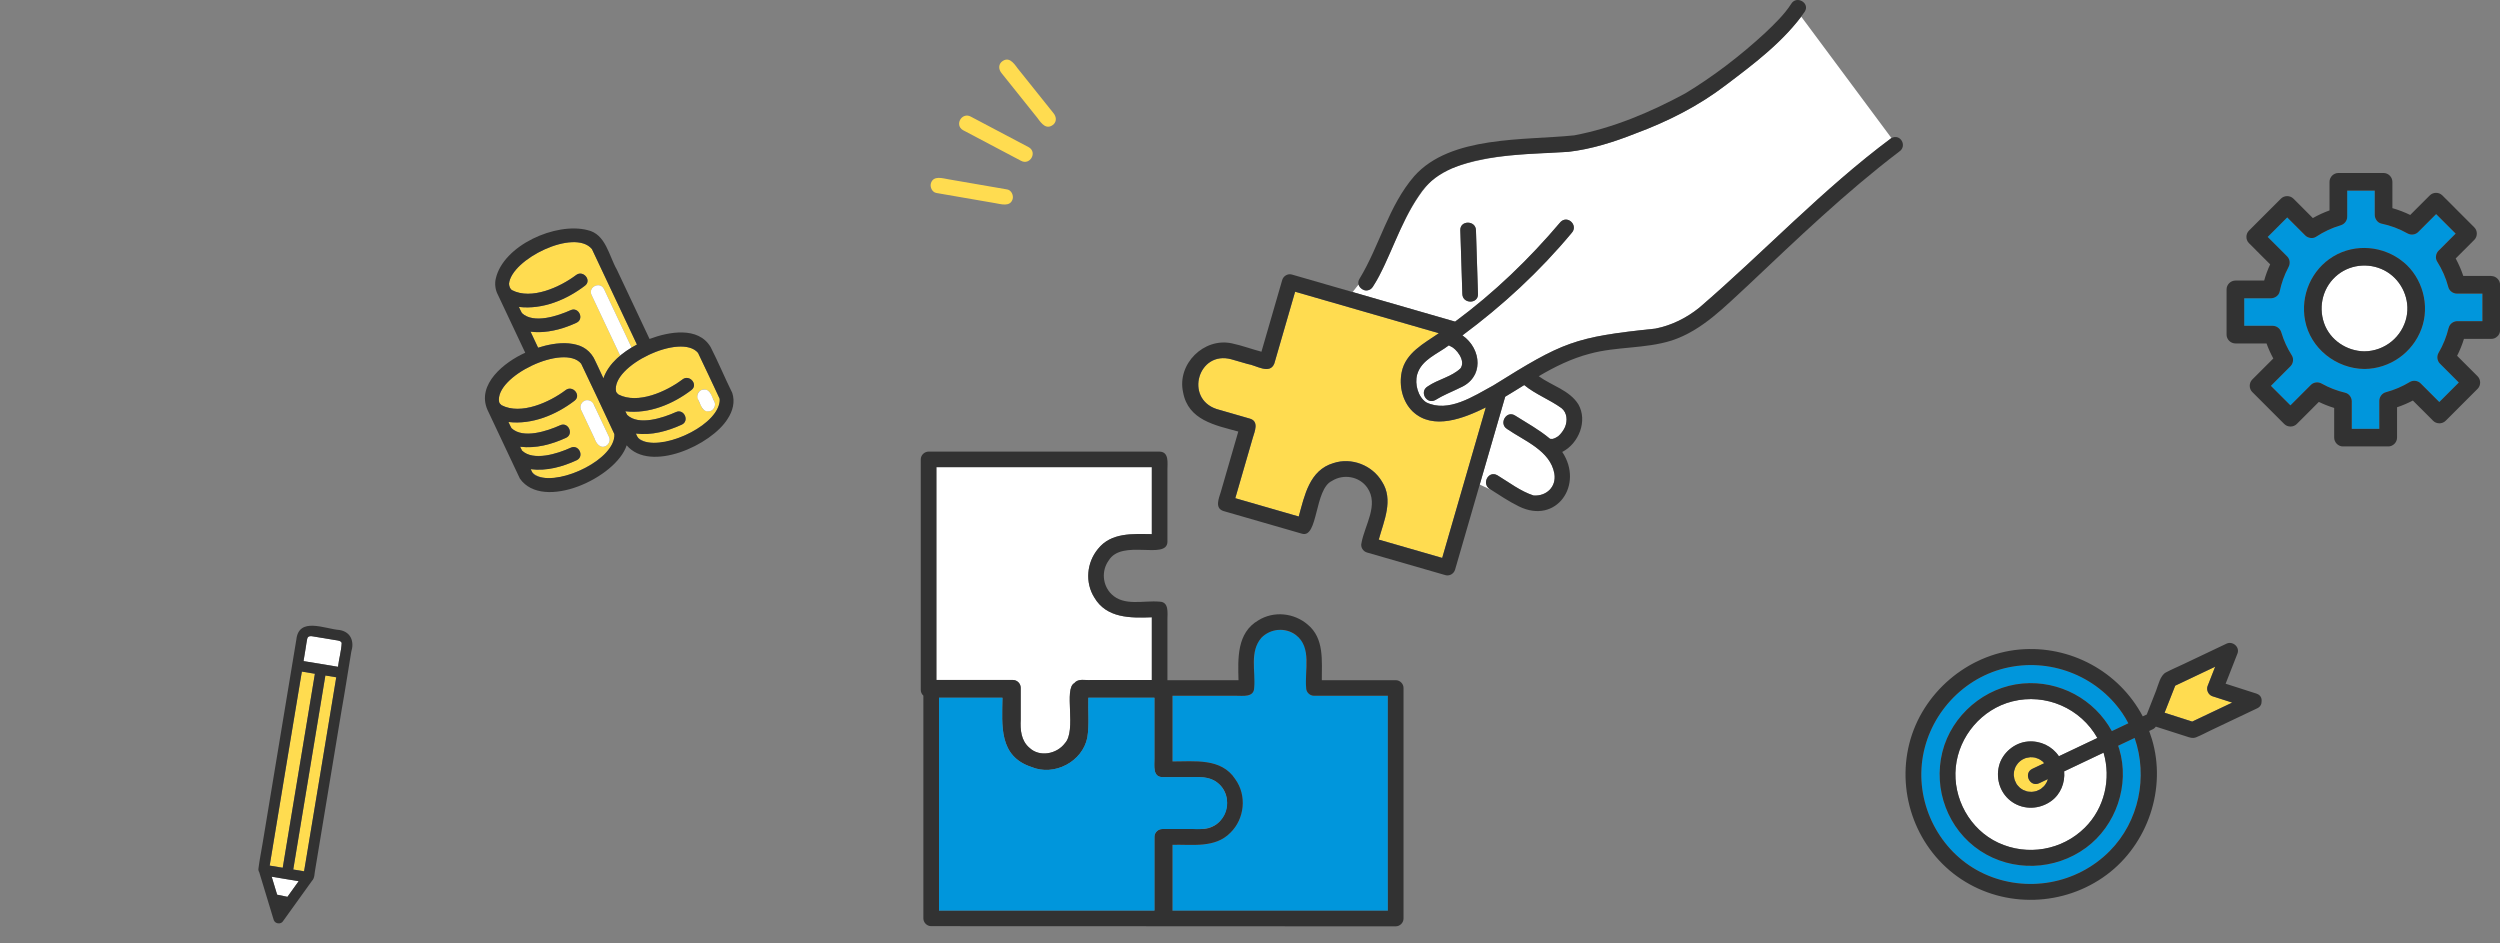 <svg width="448" height="169" viewBox="0 0 448 169" fill="none" xmlns="http://www.w3.org/2000/svg">
<rect x="0" y="0" width="448" height="169" fill="#808080" stroke="none"/>
<g clip-path="url(#clip0_185_1642)">
<path d="M322.789 2.984C319.071 7.813 314.156 11.58 309.307 15.216C304.396 18.983 298.842 21.784 293.049 23.929C289.185 25.458 285.2 26.721 281.061 27.206C274.17 27.56 267.106 27.644 260.533 30.008C250.545 32.446 247.373 57.521 243.444 50.995L242.393 52.333C248.513 54.099 254.637 55.866 260.757 57.633C267.742 52.468 274.058 46.394 279.655 39.769C280.944 38.492 282.883 40.403 281.636 41.746C275.894 48.641 269.274 54.761 262.061 60.099C264.238 61.638 265.546 64.579 264.331 67.087C262.892 69.693 259.552 70.089 257.244 71.665C255.656 72.565 254.268 70.201 255.829 69.25C257.665 67.973 260.08 67.553 261.706 66.024C261.692 66.043 261.678 66.071 261.654 66.113C262.836 64.607 260.795 62.365 259.996 62.08C259.86 62.029 259.739 61.959 259.627 61.885C257.599 63.432 254.707 64.444 253.951 67.115C253.483 68.826 254.1 71.115 255.562 72.094C259.524 74.038 264.07 70.989 267.592 69.073C280.108 61.269 282.047 60.402 296.641 58.887C299.547 58.314 302.191 56.995 304.495 55.148C316.109 45.163 326.611 33.895 338.944 24.735L322.785 2.984H322.789ZM262.056 52.696C261.935 48.883 261.813 45.065 261.692 41.252C261.636 39.448 264.439 39.457 264.495 41.252C264.616 45.065 264.738 48.883 264.859 52.696C264.915 54.5 262.112 54.491 262.056 52.696Z" fill="white"/>
<path d="M167.803 87.422V121.853C172.372 121.853 176.941 121.853 181.51 121.853C182.272 121.853 182.912 122.497 182.912 123.252V128.925C182.809 130.767 182.963 132.734 184.477 134.011C186.285 135.727 189.363 135.144 190.83 133.195C192.984 130.892 190.559 123.438 192.54 122.403C193.236 121.522 194.516 121.956 195.493 121.858C199.132 121.858 202.772 121.858 206.406 121.858V110.618C202.599 110.763 198.291 110.805 196.11 107.085C194.404 104.372 194.736 100.819 196.754 98.377C199.113 95.398 202.991 95.687 206.406 95.719V83.72H167.803V87.422Z" fill="white"/>
<path d="M268.354 85.184C270.442 86.452 272.493 88.046 274.829 88.797C277.104 88.937 278.926 87.272 278.547 84.881C277.837 80.76 273.175 79.007 270.064 76.863C268.541 75.907 269.947 73.488 271.479 74.448C273.572 75.763 275.838 77.012 277.753 78.62C277.837 78.634 277.917 78.644 277.907 78.648C278.01 78.648 278.113 78.648 278.216 78.653C278.566 78.574 278.94 78.373 279.23 78.173C279.748 77.73 280.169 77.142 280.454 76.522C280.921 75.385 280.846 73.954 279.828 73.133C277.763 71.628 275.137 70.644 273.138 68.994C272.007 69.693 270.876 70.402 269.732 71.082C268.209 76.331 266.69 81.581 265.167 86.83L267.387 87.883C265.378 87.119 266.438 84.172 268.349 85.179L268.354 85.184Z" fill="white"/>
<path d="M264.873 73.679C261.327 75.282 256.357 76.853 253.147 73.721C251.311 71.931 250.69 69.138 251.19 66.681C251.89 63.218 255.184 61.549 257.852 59.712C249.265 57.232 240.678 54.757 232.091 52.277C230.849 56.561 229.606 60.845 228.368 65.129C227.56 67.204 225.074 65.427 223.575 65.222C222.608 64.943 221.641 64.654 220.669 64.383C214.731 62.756 212.232 71.385 218.02 73.301C220.019 73.879 222.019 74.457 224.019 75.031C225.649 75.539 224.841 77.315 224.504 78.457C223.458 82.065 222.416 85.674 221.37 89.277C225.158 90.373 228.952 91.463 232.741 92.559C233.787 88.792 234.652 84.266 238.95 82.993C242.21 81.911 245.915 83.366 247.653 86.298C249.779 89.58 247.999 93.333 247.078 96.698C250.867 97.794 254.661 98.885 258.45 99.98C261.056 90.993 263.659 82 266.265 73.012C265.808 73.241 265.345 73.469 264.878 73.683L264.873 73.679Z" fill="#FFDC50"/>
<path d="M185.92 21.155C186.64 22.157 187.541 23.369 188.807 22.283C189.391 21.7 189.279 20.899 188.807 20.307C186.654 17.617 184.5 14.922 182.346 12.232C181.627 11.23 180.725 10.018 179.459 11.104C178.875 11.687 178.987 12.489 179.459 13.081C181.613 15.771 183.766 18.465 185.92 21.155Z" fill="#FFDC50"/>
<path d="M172.559 23.318C176.025 25.15 179.492 26.982 182.958 28.81C184.551 29.691 185.943 27.332 184.374 26.395C180.907 24.563 177.441 22.731 173.974 20.903C172.381 20.022 170.989 22.381 172.559 23.318Z" fill="#FFDC50"/>
<path d="M167.794 34.581C171.274 35.182 174.755 35.784 178.235 36.385C179.347 36.562 181.024 37.154 181.468 35.667C181.655 34.996 181.239 34.077 180.487 33.947C177.006 33.346 173.526 32.744 170.045 32.143C168.934 31.966 167.256 31.374 166.813 32.861C166.626 33.532 167.041 34.45 167.794 34.581Z" fill="#FFDC50"/>
<path d="M248.251 124.683H235.469C234.708 124.683 234.068 124.04 234.068 123.284C234.002 121.042 234.212 118.772 233.969 116.548C233.315 112.973 228.503 111.621 226.046 114.287C224.761 115.607 224.747 117.22 224.747 118.926V123.284C224.747 124.044 224.103 124.683 223.346 124.683C218.931 124.683 214.521 124.683 210.106 124.683V136.463C214.058 136.473 218.861 135.797 221.351 139.619C223.467 142.533 223.047 146.747 220.473 149.241C217.744 152.033 213.638 151.306 210.106 151.39V163.203H248.709V124.683H248.251Z" fill="#0096DC"/>
<path d="M250.11 121.886H236.871C236.847 118.408 237.343 114.422 234.348 111.933C231.895 109.826 228.261 109.434 225.481 111.173C221.622 113.42 221.837 117.993 221.94 121.886H209.204V110.991C209.204 109.807 209.503 107.863 207.803 107.817C204.944 107.556 201.426 108.698 199.16 106.456C197.558 104.857 197.352 102.274 198.679 100.437C201.052 96.517 209.074 100.4 209.204 97.123C209.204 92.801 209.204 88.484 209.204 84.163C209.2 82.956 209.527 80.989 207.803 80.928C195.708 80.928 183.608 80.928 171.512 80.928C169.807 80.928 168.102 80.928 166.402 80.928C165.645 80.928 165 81.567 165 82.326C165 94.396 165 106.47 165 118.539C165 120.24 165 121.942 165 123.639C165 124.04 165.182 124.403 165.467 124.664C165.467 136.267 165.467 147.866 165.467 159.469C165.467 161.17 165.467 162.872 165.467 164.569C165.467 165.324 166.107 165.967 166.869 165.967C192.914 165.949 218.95 166.014 245 166C246.705 166 248.41 166 250.11 166C250.867 166 251.512 165.361 251.512 164.601V150.607C251.512 141.498 251.512 132.393 251.512 123.284C251.512 122.529 250.872 121.886 250.11 121.886ZM248.709 159.497V163.198H210.106V151.385C213.638 151.297 217.744 152.024 220.473 149.236C223.047 146.742 223.467 142.528 221.351 139.615C218.856 135.792 214.058 136.468 210.106 136.459V124.678H221.487C222.692 124.664 224.691 125.014 224.747 123.28C225.023 120.282 223.883 116.767 226.046 114.283C227.672 112.614 230.349 112.381 232.218 113.788C235.133 116.026 233.769 120.124 234.063 123.28C234.063 124.035 234.703 124.678 235.464 124.678C239.879 124.678 244.289 124.678 248.704 124.678V159.492L248.709 159.497ZM171.98 163.17H168.27V125.037H179.641C179.571 130.053 178.969 135.512 184.832 137.442C188.891 139.162 194.002 136.519 194.857 132.146C195.222 129.797 194.96 127.405 195.035 125.037H206.873V136.006C206.887 137.209 206.537 139.204 208.275 139.26C209.872 139.26 211.47 139.26 213.068 139.26C214.811 139.26 216.6 139.078 218.085 140.197C221.515 142.729 219.753 148.467 215.46 148.56C213.068 148.574 210.671 148.56 208.275 148.56C207.518 148.56 206.873 149.199 206.873 149.959C206.873 154.364 206.873 158.765 206.873 163.17H171.98ZM180.426 83.716H206.406V95.715C202.991 95.682 199.113 95.389 196.754 98.372C194.736 100.815 194.404 104.367 196.109 107.08C198.296 110.8 202.598 110.758 206.406 110.614V121.853H195.493C194.521 121.951 193.236 121.518 192.54 122.399C190.564 123.429 192.979 130.911 190.83 133.191C189.363 135.139 186.285 135.722 184.477 134.006C182.963 132.729 182.814 130.767 182.912 128.92C182.912 127.028 182.912 125.14 182.912 123.247C182.912 122.492 182.272 121.849 181.51 121.849C176.941 121.849 172.372 121.849 167.803 121.849V83.716H180.426Z" fill="#323232"/>
<path d="M206.873 162.713V149.959C206.873 149.199 207.518 148.56 208.274 148.56H213.811C215.633 148.686 217.585 148.439 218.805 146.933C220.547 144.952 220.169 141.778 218.081 140.197C216.6 139.078 214.81 139.26 213.063 139.26H208.27C206.537 139.204 206.882 137.209 206.868 136.006C206.868 132.352 206.868 128.692 206.868 125.037H195.03C194.955 127.405 195.217 129.797 194.852 132.146C193.998 136.519 188.891 139.162 184.827 137.442C178.964 135.512 179.566 130.049 179.636 125.037H168.27V163.17H206.873V162.713Z" fill="#0096DC"/>
<path d="M246.032 51.386C249.26 46.128 250.816 39.988 254.362 34.907C259.277 27.187 272.886 27.821 281.066 27.206C285.21 26.721 289.19 25.458 293.054 23.929C298.847 21.784 304.401 18.983 309.311 15.216C314.418 11.342 319.739 7.389 323.425 2.07C324.378 0.536 321.958 -0.867 321.005 0.657C319.767 2.606 317.978 4.312 316.291 5.916C311.9 9.962 307.13 13.626 302.019 16.726C295.791 20.097 289.087 22.936 282.098 24.255C273.147 25.187 259.949 24.255 253.442 31.555C248.812 36.888 247.233 44.03 243.617 49.969C242.673 51.508 245.093 52.915 246.037 51.382L246.032 51.386Z" fill="#323232"/>
<path d="M261.687 41.252C261.809 45.065 261.93 48.883 262.052 52.696C262.108 54.491 264.911 54.501 264.855 52.696C264.733 48.883 264.612 45.065 264.49 41.252C264.434 39.457 261.631 39.448 261.687 41.252Z" fill="#323232"/>
<path d="M338.917 24.759C326.606 33.928 316.104 45.172 304.5 55.153C302.196 56.999 299.547 58.318 296.646 58.892C282.033 60.407 280.099 61.288 267.597 69.078C264.07 70.998 259.534 74.043 255.567 72.099C254.11 71.115 253.488 68.831 253.956 67.12C254.712 64.453 257.604 63.437 259.632 61.889C259.749 61.969 259.87 62.034 260.001 62.085C260.809 62.374 262.841 64.612 261.659 66.118C261.683 66.076 261.697 66.048 261.711 66.029C260.085 67.563 257.67 67.982 255.834 69.255C254.278 70.201 255.656 72.574 257.249 71.67C258.646 70.821 260.136 70.21 261.599 69.497C265.906 67.805 265.574 62.486 262.061 60.104C269.274 54.766 275.894 48.645 281.636 41.751C282.879 40.413 280.944 38.487 279.655 39.774C274.058 46.394 267.747 52.473 260.758 57.638C251.003 54.822 241.248 52.006 231.498 49.195C230.765 48.986 229.985 49.452 229.774 50.174C228.532 54.459 227.289 58.743 226.051 63.027C224.294 62.565 222.575 61.917 220.8 61.54C215.74 60.411 210.886 65.246 212.008 70.294C212.914 75.292 217.745 76.201 221.902 77.334C220.856 80.942 219.81 84.55 218.768 88.154C218.422 89.3 217.628 91.072 219.254 91.58C223.939 92.932 228.63 94.284 233.316 95.64C236.231 96.512 235.539 87.641 238.679 86.186C240.753 84.872 243.598 85.356 245.023 87.398C247.135 90.471 244.561 94.083 243.981 97.286C243.766 98.018 244.238 98.796 244.958 99.006C249.648 100.358 254.334 101.71 259.024 103.066C259.758 103.276 260.538 102.81 260.748 102.088C263.743 91.757 266.738 81.422 269.732 71.092C270.877 70.411 272.007 69.707 273.138 69.003C275.137 70.653 277.763 71.637 279.828 73.143C280.846 73.963 280.921 75.394 280.454 76.532C280.169 77.152 279.744 77.735 279.23 78.182C278.936 78.383 278.566 78.583 278.216 78.662C278.113 78.653 278.011 78.662 277.908 78.658C277.917 78.658 277.838 78.644 277.754 78.63C275.834 77.021 273.572 75.772 271.479 74.457C269.947 73.497 268.541 75.916 270.064 76.872C273.175 79.012 277.838 80.765 278.548 84.886C278.926 87.272 277.104 88.941 274.829 88.802C272.493 88.051 270.442 86.457 268.354 85.189C266.826 84.224 265.42 86.643 266.938 87.603C268.658 88.694 270.354 89.85 272.185 90.746C278.917 94.069 283.874 86.848 279.954 80.989C282.916 79.478 284.542 75.432 282.841 72.453C281.243 69.912 278.071 69.115 275.74 67.418C278.627 65.712 281.65 64.23 284.911 63.381C289.709 62.071 294.806 62.519 299.561 61.022C305.07 59.223 309.153 54.864 313.32 51.06C322.061 42.804 330.746 34.469 340.332 27.173C341.85 26.171 340.542 23.849 338.917 24.759ZM259.468 96.438C259.127 97.617 258.786 98.796 258.44 99.98C254.652 98.885 250.858 97.794 247.069 96.698C247.99 93.333 249.765 89.58 247.644 86.298C245.906 83.371 242.201 81.916 238.94 82.993C234.642 84.27 233.778 88.792 232.732 92.559C228.943 91.463 225.149 90.373 221.361 89.277C222.407 85.669 223.454 82.061 224.495 78.457C224.832 77.31 225.64 75.539 224.009 75.031C222.01 74.453 220.01 73.875 218.011 73.301C212.227 71.39 214.717 62.756 220.66 64.383C221.632 64.654 222.599 64.943 223.566 65.222C225.065 65.428 227.551 67.208 228.359 65.129C229.602 60.845 230.844 56.561 232.082 52.277C240.669 54.757 249.256 57.232 257.842 59.712C255.175 61.549 251.881 63.223 251.181 66.682C250.681 69.143 251.307 71.931 253.138 73.721C256.819 77.208 262.374 74.919 266.252 73.012C263.991 80.821 261.725 88.629 259.464 96.442L259.468 96.438Z" fill="#323232"/>
<path d="M261.71 66.033C261.747 65.969 261.738 65.987 261.71 66.033Z" fill="#323232"/>
</g>
<g clip-path="url(#clip1_185_1642)">
<path d="M102.957 61.727C106.154 62.162 106.895 65.308 108.136 67.8C108.664 66.213 109.836 64.809 111.137 63.735C109.426 60.108 107.716 56.481 106.006 52.855C105.324 51.409 107.557 50.356 108.238 51.802C109.885 55.294 111.532 58.786 113.179 62.278C113.494 62.091 113.814 61.913 114.143 61.742C111.545 56.234 108.406 49.577 106.071 44.626C102.924 40.881 91.607 46.454 91.214 50.864C91.249 51.298 91.385 51.771 91.761 52C95.225 53.79 100.347 51.468 103.226 49.298C104.48 48.323 106.094 50.207 104.84 51.182C101.533 53.718 97.214 55.508 92.984 55.001C93.156 55.353 93.335 55.79 93.527 56.105C95.586 58.086 99.989 56.614 102.252 55.59C103.692 54.917 104.75 57.161 103.311 57.835C100.748 59.01 97.911 59.788 95.076 59.435L96.433 62.313C98.525 61.633 100.795 61.238 102.962 61.725L102.957 61.727Z" fill="#FFDC50"/>
<path d="M108.238 51.802C107.556 50.356 105.324 51.409 106.005 52.855C107.716 56.481 109.426 60.108 111.136 63.735C111.773 63.199 112.462 62.715 113.181 62.283L108.24 51.806L108.238 51.802Z" fill="white"/>
<path d="M108.811 80.853C109.611 80.026 110.345 78.517 110.102 77.781C108.134 73.573 106.162 69.357 104.154 65.168C101.128 61.481 88.57 67.447 89.451 72.057C89.528 72.29 89.727 72.492 89.895 72.616C93.359 74.407 98.481 72.085 101.36 69.915C102.614 68.939 104.228 70.823 102.974 71.798C99.667 74.334 95.348 76.124 91.119 75.617C91.29 75.969 91.469 76.406 91.662 76.721C93.72 78.703 98.124 77.23 100.386 76.206C101.826 75.533 102.885 77.777 101.445 78.451C98.882 79.626 96.046 80.404 93.21 80.052C93.326 80.298 93.443 80.545 93.571 80.781C95.373 82.543 99.775 81.449 102.288 80.226C103.727 79.553 104.786 81.797 103.346 82.471C100.801 83.649 97.933 84.442 95.111 84.071C95.215 84.28 95.299 84.504 95.421 84.704C98.464 87.467 106.327 83.874 108.82 80.849L108.811 80.853ZM104.722 71.824C105.71 71.337 106.434 72.306 106.711 73.147C107.519 74.862 108.326 76.572 109.134 78.287C109.431 78.915 109.137 79.624 108.547 79.935C107.56 80.423 106.835 79.453 106.559 78.612C105.75 76.898 104.944 75.188 104.135 73.473C103.839 72.844 104.132 72.135 104.722 71.824Z" fill="#FFDC50"/>
<path d="M93.741 80.97C93.787 81.02 93.787 81.009 93.741 80.97V80.97Z" fill="#FFDC50"/>
<path d="M93.538 80.736C93.483 80.653 93.464 80.579 93.538 80.736V80.736Z" fill="#323232"/>
<path d="M106.559 78.612C106.835 79.453 107.562 80.427 108.547 79.935C109.137 79.624 109.431 78.915 109.134 78.287C108.211 76.33 107.29 74.377 106.368 72.42C106.09 71.832 105.312 71.513 104.722 71.824C104.132 72.135 103.839 72.844 104.135 73.473L106.559 78.612Z" fill="white"/>
<path d="M127.68 74.534C128.48 73.707 129.214 72.198 128.971 71.462C127.72 68.705 126.371 65.983 125.093 63.239C122.046 59.578 109.52 65.529 110.397 70.142C110.471 70.37 110.673 70.577 110.84 70.701C114.304 72.491 119.426 70.169 122.306 67.999C123.559 67.023 125.174 68.907 123.92 69.882C120.613 72.418 116.293 74.209 112.064 73.701C112.159 73.903 112.297 74.195 112.399 74.366C114.458 76.347 118.861 74.874 121.124 73.851C122.564 73.177 123.623 75.422 122.183 76.095C119.62 77.27 116.783 78.049 113.948 77.696C114.062 77.927 114.157 78.174 114.287 78.392C117.331 81.154 125.194 77.561 127.687 74.537L127.68 74.534ZM125.688 72.834C125.23 71.92 124.39 70.533 125.672 69.906C126.347 69.566 127.172 69.984 127.402 70.682C127.67 71.4 128.321 72.109 128.054 72.909C127.686 74.027 126.021 73.945 125.688 72.834Z" fill="#FFDC50"/>
<path d="M127.352 62.206C125.125 58.433 119.812 59.458 116.398 60.738C114.451 56.608 112.503 52.479 110.556 48.349C109.11 45.827 108.561 41.954 105.304 41.24C99.643 39.756 90.144 43.967 88.834 49.973C88.62 50.908 88.77 51.989 89.223 52.824C90.855 56.284 92.489 59.75 94.121 63.21C90.381 64.886 85.355 68.87 87.353 73.442C89.292 77.553 91.231 81.665 93.168 85.772C97.333 91.676 110.439 85.578 112.299 79.801C116.554 84.785 127.518 79.735 130.393 75.055C131.322 73.656 131.747 72.002 131.219 70.407C129.877 67.688 128.734 64.918 127.352 62.206ZM96.608 59.525C98.941 59.461 101.203 58.817 103.31 57.835C104.75 57.161 103.692 54.917 102.252 55.59C99.969 56.617 95.614 58.089 93.527 56.105C93.333 55.785 93.156 55.353 92.984 55C97.216 55.513 101.537 53.716 104.84 51.182C106.094 50.206 104.48 48.323 103.226 49.298C100.346 51.468 95.222 53.797 91.76 52C91.385 51.771 91.251 51.302 91.214 50.864C91.591 46.467 102.92 40.872 106.071 44.626C108.408 49.582 111.541 56.225 114.142 61.742C111.63 63.069 109.093 65.039 108.133 67.796C107.56 66.568 106.967 65.345 106.398 64.115C104.41 60.652 99.648 61.284 96.426 62.31L95.069 59.433C95.585 59.508 96.104 59.532 96.606 59.52L96.608 59.525ZM96.43 85.386C95.982 85.224 95.875 85.159 95.554 84.872C95.515 84.824 95.255 84.459 95.407 84.711C95.285 84.51 95.206 84.284 95.098 84.078C97.922 84.452 100.792 83.653 103.332 82.477C104.772 81.803 103.714 79.559 102.274 80.233C99.94 81.278 95.632 82.734 93.538 80.736C93.545 80.75 93.551 80.763 93.562 80.786C93.434 80.549 93.317 80.303 93.201 80.056C96.041 80.406 98.878 79.628 101.436 78.455C102.876 77.781 101.817 75.537 100.377 76.211C98.099 77.236 93.74 78.71 91.653 76.726C91.458 76.406 91.281 75.973 91.11 75.621C95.341 76.133 99.663 74.336 102.965 71.802C104.219 70.827 102.605 68.944 101.351 69.919C98.472 72.089 93.348 74.417 89.886 72.621C89.718 72.497 89.517 72.29 89.442 72.062C88.557 67.464 101.105 61.481 104.145 65.172C106.158 69.359 108.13 73.575 110.093 77.785C110.295 82.288 100.656 86.872 96.421 85.391L96.43 85.386ZM93.741 80.97C93.787 81.02 93.787 81.009 93.741 80.97V80.97ZM115.303 79.065C114.856 78.903 114.749 78.838 114.428 78.551C114.389 78.503 114.129 78.137 114.281 78.389C114.148 78.166 114.061 77.923 113.942 77.693C116.781 78.044 119.618 77.266 122.176 76.093C123.616 75.419 122.558 73.175 121.118 73.848C118.839 74.873 114.48 76.347 112.393 74.363C112.286 74.194 112.155 73.905 112.058 73.698C116.289 74.21 120.611 72.414 123.913 69.88C125.167 68.904 123.553 67.021 122.299 67.996C119.42 70.166 114.296 72.495 110.834 70.698C110.666 70.574 110.465 70.367 110.39 70.139C109.509 65.54 122.033 59.573 125.087 63.236C126.369 65.978 127.714 68.702 128.965 71.459C129.167 75.962 119.528 80.546 115.292 79.065L115.303 79.065Z" fill="#323232"/>
<path d="M126.946 73.717C127.803 73.741 128.392 72.722 128.008 71.965C127.547 71.162 127.326 69.719 126.148 69.803C125.291 69.779 124.701 70.798 125.085 71.555C125.546 72.358 125.768 73.801 126.946 73.717Z" fill="white"/>
</g>
<g clip-path="url(#clip2_185_1642)">
<path d="M51.291 157.536L48.683 157.104C49.007 158.178 49.335 159.25 49.659 160.325C50.276 160.454 50.891 160.58 51.508 160.71C52.178 159.776 52.852 158.839 53.522 157.905L51.291 157.536Z" fill="white"/>
<path d="M53.496 123.902C51.773 134.309 50.05 144.709 48.327 155.116L50.665 155.503C52.591 143.916 54.511 132.325 56.43 120.734C55.651 120.608 54.873 120.476 54.098 120.348C53.877 121.531 53.7 122.716 53.499 123.9L53.496 123.902Z" fill="#FFDC50"/>
<path d="M55.112 152.46C56.828 142.096 58.544 131.732 60.26 121.368L58.31 121.045C56.405 132.636 54.459 144.222 52.55 155.815L54.489 156.136C54.724 154.914 54.903 153.686 55.112 152.46Z" fill="#FFDC50"/>
<path d="M54.828 115.855C54.684 116.726 54.54 117.597 54.395 118.468C56.456 118.809 58.512 119.15 60.573 119.491C60.739 118.08 61.176 116.611 61.233 115.212C61.096 114.805 60.52 114.772 60.116 114.705L56.042 114.031C54.802 113.705 55.002 115.07 54.831 115.852L54.828 115.855Z" fill="white"/>
<path d="M53.098 114.649C51.588 123.769 50.079 132.885 48.568 142.006C48.065 145.044 47.561 148.088 47.058 151.126C46.815 152.598 46.512 154.079 46.325 155.557C46.267 155.823 46.316 156.101 46.448 156.278C47.272 158.999 48.097 161.714 48.921 164.435C49.013 164.734 49.073 165.066 49.342 165.266C49.745 165.573 50.371 165.546 50.681 165.122C51.259 164.32 51.834 163.515 52.412 162.713C53.575 161.093 54.739 159.474 55.902 157.854C56.438 157.335 56.332 156.441 56.497 155.756C56.714 154.45 56.93 153.143 57.147 151.836L61.194 127.39C61.825 123.876 62.356 120.34 62.945 116.819C63.519 114.985 62.906 113.246 60.849 112.897C58.191 112.698 53.529 110.482 53.101 114.646L53.098 114.649ZM56.038 114.033L60.112 114.707C60.522 114.775 61.095 114.805 61.229 115.214C61.172 116.613 60.735 118.082 60.57 119.493L54.392 118.47C54.641 117.117 54.803 115.741 55.067 114.396C55.182 113.976 55.615 113.966 56.035 114.035L56.038 114.033ZM49.661 160.328C49.337 159.253 49.009 158.181 48.685 157.107L53.524 157.908C52.854 158.842 52.18 159.779 51.51 160.713C50.893 160.584 50.278 160.457 49.661 160.328ZM56.429 120.734C54.516 132.326 52.591 143.916 50.664 155.503L48.327 155.116C50.257 143.527 52.146 131.934 54.094 120.35C54.873 120.476 55.651 120.608 56.426 120.736L56.429 120.734ZM52.55 155.815C54.459 144.222 56.404 132.636 58.307 121.048L60.256 121.371C58.326 132.96 56.447 144.554 54.489 156.136L52.55 155.815Z" fill="#323232"/>
</g>
<g clip-path="url(#clip3_185_1642)">
<path d="M427.767 48.727C425.053 47.051 421.479 47.215 418.961 49.202C416.335 51.271 415.386 54.782 416.481 57.914C417.537 60.95 420.549 62.924 423.712 62.962C427.363 62.918 430.494 60.368 431.26 56.794C431.924 53.694 430.456 50.391 427.774 48.734L427.767 48.727Z" fill="white"/>
<path d="M444.837 52.612H440.25C439.56 52.612 438.902 52.118 438.725 51.448C438.289 49.803 437.624 48.291 436.72 46.855C436.346 46.266 436.486 45.418 436.967 44.938C437.991 43.913 439.016 42.888 440.041 41.863L436.543 38.364C435.473 39.433 434.398 40.509 433.329 41.578C432.829 42.078 432.025 42.173 431.412 41.825C429.931 40.99 428.375 40.408 426.711 40.06C426.04 39.914 425.547 39.193 425.547 38.535V34.157H420.606V38.845C420.606 39.547 420.112 40.174 419.442 40.37C417.854 40.838 416.392 41.528 415.007 42.439C414.425 42.818 413.564 42.666 413.09 42.192L409.857 38.959C408.693 40.123 407.529 41.287 406.358 42.458L409.844 45.944C410.35 46.45 410.426 47.24 410.091 47.861C409.338 49.259 408.819 50.733 408.49 52.283C408.351 52.953 407.623 53.447 406.965 53.447H402.151V58.388H407.288C407.99 58.388 408.617 58.882 408.813 59.552C409.249 61.033 409.882 62.399 410.711 63.709C411.084 64.297 410.945 65.145 410.464 65.626C409.294 66.796 408.123 67.967 406.953 69.143C408.117 70.308 409.281 71.472 410.451 72.642C411.673 71.421 412.894 70.2 414.115 68.979C414.614 68.479 415.418 68.384 416.032 68.732C417.373 69.491 418.777 70.029 420.277 70.383C420.947 70.542 421.441 71.231 421.441 71.908V76.849H426.382V71.813C426.382 71.124 426.875 70.466 427.546 70.289C429.083 69.884 430.501 69.276 431.861 68.448C432.462 68.087 433.291 68.207 433.778 68.694C434.898 69.814 436.018 70.934 437.131 72.047C438.295 70.883 439.459 69.719 440.63 68.549C439.497 67.416 438.371 66.29 437.239 65.158C436.745 64.664 436.638 63.848 436.992 63.241C437.833 61.817 438.422 60.33 438.814 58.717C438.978 58.047 439.662 57.553 440.339 57.553H444.843V52.612H444.837ZM433.917 58.951C432.323 63.228 428.274 66.069 423.712 66.126C418.657 66.069 414.032 62.462 413.071 57.426C412.217 52.934 414.203 48.316 418.145 45.95C422.099 43.571 427.167 44.065 430.697 46.975C434.132 49.809 435.48 54.782 433.917 58.958V58.951Z" fill="#0096DC"/>
<path d="M446.418 49.449H441.42C441.06 48.367 440.604 47.323 440.06 46.317C441.174 45.203 442.281 44.096 443.394 42.983C443.995 42.382 444.002 41.35 443.394 40.743C441.484 38.832 439.573 36.922 437.662 35.011C437.061 34.41 436.03 34.404 435.423 35.011C434.252 36.181 433.082 37.352 431.911 38.522C430.886 38.023 429.817 37.611 428.716 37.301V32.582C428.716 31.728 427.989 31 427.135 31H419.03C418.176 31 417.449 31.728 417.449 32.582V37.706C416.417 38.08 415.418 38.535 414.462 39.079C413.305 37.921 412.147 36.764 410.983 35.599C410.382 34.998 409.35 34.992 408.743 35.599C406.832 37.51 404.922 39.421 403.011 41.331C402.41 41.932 402.404 42.964 403.011 43.571C404.276 44.836 405.548 46.108 406.813 47.373C406.377 48.31 406.016 49.284 405.738 50.277H400.582C399.728 50.277 399 51.005 399 51.859V59.964C399 60.818 399.728 61.545 400.582 61.545H406.162C406.497 62.475 406.902 63.373 407.377 64.24C406.117 65.499 404.865 66.752 403.606 68.011C403.005 68.612 402.998 69.643 403.606 70.251C405.516 72.161 407.427 74.072 409.338 75.983C409.939 76.584 410.97 76.59 411.577 75.983C412.9 74.66 414.222 73.338 415.538 72.022C416.424 72.452 417.341 72.813 418.284 73.104V78.425C418.284 79.279 419.011 80.006 419.865 80.006H427.97C428.824 80.006 429.551 79.279 429.551 78.425V72.984C430.526 72.655 431.475 72.256 432.386 71.775C433.594 72.984 434.803 74.192 436.017 75.407C436.618 76.008 437.65 76.014 438.257 75.407C440.168 73.496 442.078 71.585 443.989 69.675C444.59 69.074 444.596 68.043 443.989 67.435C442.762 66.208 441.54 64.987 440.313 63.76C440.807 62.785 441.218 61.773 441.54 60.729H446.425C446.887 60.729 447.241 60.558 447.494 60.305C447.513 60.292 447.532 60.273 447.551 60.255C447.557 60.242 447.57 60.236 447.582 60.223C447.842 59.97 448.013 59.615 448.013 59.147V51.043C448.013 50.189 447.285 49.461 446.431 49.461L446.418 49.449ZM438.807 58.717C438.421 60.324 437.827 61.811 436.985 63.241C436.631 63.848 436.739 64.664 437.232 65.158C438.364 66.29 439.491 67.416 440.623 68.549C439.459 69.713 438.295 70.877 437.124 72.047C436.005 70.928 434.885 69.808 433.771 68.694C433.284 68.207 432.455 68.087 431.854 68.448C430.494 69.27 429.077 69.877 427.54 70.289C426.869 70.466 426.375 71.124 426.375 71.813V76.849H421.434V71.908C421.434 71.231 420.947 70.542 420.27 70.383C418.771 70.023 417.366 69.485 416.025 68.732C415.411 68.384 414.608 68.479 414.108 68.979C412.887 70.2 411.666 71.421 410.445 72.642C409.281 71.478 408.117 70.314 406.946 69.144C408.117 67.973 409.287 66.803 410.458 65.626C410.938 65.145 411.078 64.297 410.704 63.709C409.876 62.406 409.249 61.039 408.806 59.552C408.61 58.882 407.984 58.388 407.282 58.388H402.163V53.447H406.978C407.636 53.447 408.363 52.96 408.503 52.283C408.832 50.727 409.35 49.259 410.103 47.861C410.439 47.24 410.363 46.45 409.857 45.944L406.371 42.458C407.535 41.294 408.699 40.129 409.869 38.959L413.102 42.192C413.577 42.666 414.437 42.825 415.019 42.439C416.405 41.528 417.86 40.838 419.454 40.37C420.125 40.174 420.618 39.547 420.618 38.845V34.157H425.559V38.535C425.559 39.193 426.046 39.914 426.723 40.06C428.387 40.414 429.944 40.99 431.424 41.825C432.038 42.173 432.841 42.078 433.341 41.578C434.41 40.509 435.486 39.433 436.555 38.364L440.054 41.863C439.029 42.888 438.004 43.913 436.979 44.938C436.498 45.419 436.359 46.266 436.732 46.855C437.637 48.291 438.308 49.803 438.738 51.448C438.915 52.118 439.573 52.612 440.262 52.612H444.849V57.553H440.345C439.668 57.553 438.978 58.04 438.82 58.717H438.807Z" fill="#323232"/>
<path d="M430.696 46.968C427.166 44.058 422.098 43.571 418.144 45.944C414.209 48.31 412.216 52.928 413.07 57.42C414.026 62.456 418.657 66.062 423.712 66.119C428.273 66.069 432.322 63.222 433.917 58.945C435.473 54.769 434.132 49.797 430.696 46.962V46.968ZM431.253 56.794C430.488 60.368 427.356 62.918 423.705 62.962C420.542 62.924 417.537 60.95 416.474 57.914C415.38 54.782 416.329 51.271 418.954 49.202C421.472 47.215 425.04 47.051 427.761 48.727C430.443 50.385 431.911 53.687 431.247 56.788L431.253 56.794Z" fill="#323232"/>
</g>
<g clip-path="url(#clip4_185_1642)">
<path d="M379.567 133.64C379.632 133.844 379.707 134.042 379.769 134.24C381.688 140.645 379.199 147.956 373.797 151.924C368.24 156.004 360.616 156.268 354.861 152.467C349.071 148.646 346.411 141.442 348.075 134.756C349.721 128.155 355.688 123.066 362.481 122.482C369.043 121.919 375.306 125.295 378.441 131.016L381.401 129.61C381.067 128.973 380.707 128.348 380.3 127.758C375.648 121.007 367.19 117.776 359.201 119.755C351.221 121.737 345.204 128.765 344.387 136.899C343.573 145.026 348.08 153.128 355.53 156.573C363.102 160.073 372.157 158.459 378.043 152.518C383.32 147.194 384.931 139.181 382.519 132.232L379.56 133.638L379.567 133.64Z" fill="#0096DC"/>
<path d="M360.601 125.694C355.143 127.072 351.035 131.91 350.476 137.477C349.915 143.051 352.985 148.664 358.111 151.032C363.328 153.445 369.512 152.379 373.61 148.323C377.153 144.808 378.335 139.552 376.959 134.879L369.902 138.23C370.08 140.249 369.275 142.332 367.558 143.564C365.503 145.032 362.766 145.17 360.643 143.757C358.513 142.343 357.612 139.712 358.221 137.268C358.805 134.931 360.99 133.085 363.394 132.885C365.626 132.697 367.734 133.705 368.959 135.525L375.852 132.252C372.864 126.935 366.605 124.182 360.603 125.699L360.601 125.694Z" fill="white"/>
<path d="M361.64 136.75C361.588 136.8 361.533 136.858 361.64 136.75Z" fill="#FFDC50"/>
<path d="M364.148 141.91C364.148 141.91 364.135 141.91 364.127 141.907C364.132 141.905 364.14 141.907 364.148 141.91Z" fill="#FFDC50"/>
<path d="M362.562 141.576C362.786 141.659 362.623 141.61 362.562 141.576Z" fill="#FFDC50"/>
<path d="M360.948 138.097C360.976 137.994 360.962 138.033 360.948 138.097Z" fill="#FFDC50"/>
<path d="M364.122 141.91C364.122 141.91 364.063 141.906 364.038 141.905C363.953 141.901 364.06 141.914 364.122 141.91Z" fill="#FFDC50"/>
<path d="M366.931 139.786C366.95 139.733 366.961 139.677 366.978 139.618L365.431 140.353C363.765 141.144 362.541 138.566 364.207 137.775L366.323 136.77C366.241 136.676 366.166 136.586 366.083 136.492C366.068 136.474 366.058 136.466 366.048 136.458C366.038 136.45 366.02 136.44 366 136.424C365.904 136.356 365.811 136.28 365.71 136.214C365.609 136.148 365.511 136.088 365.407 136.03C365.389 136.019 365.382 136.016 365.369 136.003C365.354 135.998 365.339 135.993 365.308 135.982C365.125 135.917 364.935 135.85 364.752 135.785C364.701 135.771 364.673 135.765 364.658 135.76C364.617 135.754 364.573 135.743 364.533 135.737C364.456 135.723 364.377 135.716 364.298 135.71C364.165 135.697 364.008 135.714 363.883 135.692C363.878 135.694 363.876 135.689 363.868 135.686C363.858 135.691 363.853 135.694 363.832 135.691C363.588 135.724 363.354 135.766 363.112 135.818C363.084 135.825 363.071 135.824 363.053 135.827C363.038 135.834 363.027 135.839 363.002 135.851C362.908 135.895 362.805 135.932 362.71 135.971C362.617 136.015 362.518 136.062 362.427 136.111C362.427 136.111 362.319 136.176 362.261 136.215C362.204 136.255 362.129 136.31 362.129 136.31C362.064 136.36 362.001 136.415 361.941 136.462C361.852 136.542 361.766 136.628 361.68 136.713C361.68 136.713 361.68 136.713 361.674 136.715C361.532 136.896 361.392 137.083 361.27 137.28C361.27 137.28 361.198 137.422 361.171 137.472C361.147 137.528 361.12 137.591 361.12 137.591C361.05 137.764 360.997 137.947 360.947 138.122C360.942 138.15 360.936 138.178 360.933 138.198C360.923 138.298 360.906 138.395 360.896 138.494C360.883 138.614 360.883 138.734 360.875 138.851C360.869 138.879 360.869 138.892 360.871 138.91C360.879 138.925 360.876 138.933 360.881 138.956C360.907 139.158 360.931 139.356 360.975 139.556C360.994 139.635 361.018 139.712 361.036 139.792C360.949 139.461 361.061 139.844 361.085 139.895C361.156 140.07 361.237 140.24 361.328 140.406C361.352 140.457 361.367 140.488 361.377 140.509C361.382 140.519 361.394 140.532 361.419 140.558C361.469 140.623 361.519 140.688 361.569 140.752C361.676 140.885 361.796 141.005 361.914 141.119C361.964 141.159 362.05 141.232 362.07 141.247C362.13 141.295 362.196 141.339 362.262 141.384C362.363 141.45 362.459 141.505 362.565 141.568C362.783 141.654 362.999 141.735 363.22 141.813C363.243 141.821 363.251 141.824 363.266 141.83C363.365 141.839 363.46 141.864 363.559 141.873C363.72 141.892 363.887 141.895 364.048 141.901C364.066 141.898 364.094 141.904 364.132 141.905C364.132 141.905 364.137 141.902 364.142 141.9C364.263 141.887 364.384 141.874 364.502 141.855C364.625 141.835 364.739 141.806 364.859 141.78C364.875 141.773 364.888 141.773 364.901 141.774C364.901 141.774 364.901 141.774 364.906 141.771C365.1 141.685 365.296 141.618 365.482 141.516C365.544 141.487 365.596 141.45 365.656 141.415C365.69 141.393 365.757 141.348 365.791 141.325C365.955 141.203 366.099 141.066 366.248 140.925C366.264 140.905 366.287 140.888 366.303 140.868C366.316 140.855 366.335 140.827 366.361 140.802C366.406 140.737 366.458 140.674 366.506 140.613C366.601 140.48 366.686 140.338 366.768 140.192C366.793 140.136 366.844 140.03 366.852 140.007C366.881 139.936 366.909 139.86 366.936 139.784L366.931 139.786Z" fill="#FFDC50"/>
<path d="M364.122 141.91C364.084 141.909 364.058 141.908 364.038 141.905C364.063 141.906 364.094 141.904 364.122 141.91Z" fill="#323232"/>
<path d="M400.014 125.903C398.832 125.523 397.65 125.143 396.467 124.763C395.748 124.529 395.327 123.643 395.601 122.938C396.053 121.781 396.506 120.625 396.959 119.468L389.787 122.873L387.887 127.712L392.838 129.298L400.01 125.893L400.014 125.903Z" fill="#FFDC50"/>
<path d="M404.409 124.315C404.409 124.315 404.407 124.31 404.399 124.307C404.392 124.304 404.382 124.297 404.369 124.296C402.523 123.707 400.682 123.115 398.833 122.521C399.544 120.718 400.248 118.917 400.956 117.109C401.412 115.945 400.092 114.821 398.995 115.342L391.321 118.986C390.26 119.489 389.162 119.954 388.123 120.504C387.111 121.042 386.763 122.768 386.373 123.762C385.809 125.192 385.248 126.627 384.689 128.055C384.643 128.077 384.594 128.081 384.542 128.106L383.983 128.371C379.744 120.338 370.958 115.563 361.837 116.399C352.529 117.268 344.43 124.21 342.149 133.254C339.837 142.421 343.534 152.317 351.455 157.553C359.366 162.782 369.892 162.422 377.51 156.764C384.917 151.263 388.278 141.263 385.62 132.447C385.47 131.956 385.309 131.47 385.132 130.991L385.764 130.692C386.017 130.571 386.198 130.404 386.33 130.214C387.309 130.527 388.282 130.842 389.261 131.154C390.07 131.414 390.879 131.675 391.685 131.93C392.313 132.131 392.891 132.388 393.557 132.122C394.467 131.753 395.353 131.269 396.238 130.849L404.496 126.928C405.076 126.652 405.299 126.161 405.279 125.665C405.332 125.109 405.083 124.545 404.402 124.312L404.409 124.315ZM389.79 122.878L396.961 119.473C396.509 120.63 396.056 121.786 395.603 122.942C395.329 123.648 395.75 124.534 396.47 124.768C397.652 125.148 398.835 125.528 400.017 125.908L392.845 129.313L387.894 127.727L389.795 122.889L389.79 122.878ZM378.045 152.523C372.155 158.466 363.096 160.076 355.532 156.578C348.082 153.133 343.573 145.026 344.39 136.904C345.204 128.764 351.221 121.737 359.201 119.755C367.195 117.773 375.653 121.004 380.299 127.757C380.707 128.348 381.067 128.973 381.401 129.61L378.441 131.016C375.312 125.292 369.043 121.919 362.481 122.482C355.688 123.066 349.721 128.155 348.075 134.756C346.406 141.444 349.071 148.645 354.861 152.467C360.616 156.268 368.239 156.003 373.797 151.924C379.202 147.961 381.696 140.648 379.769 134.239C379.71 134.034 379.635 133.836 379.567 133.64L382.527 132.235C384.939 139.184 383.328 147.196 378.05 152.52L378.045 152.523ZM366.761 140.189C366.683 140.333 366.598 140.474 366.498 140.611C366.453 140.676 366.4 140.739 366.353 140.799C366.329 140.83 366.308 140.852 366.295 140.865C366.279 140.885 366.256 140.902 366.24 140.922C366.091 141.063 365.945 141.195 365.783 141.323C365.755 141.342 365.687 141.387 365.648 141.412C365.586 141.441 365.534 141.479 365.475 141.513C365.288 141.615 365.092 141.682 364.898 141.768C364.898 141.768 364.898 141.768 364.893 141.771C364.877 141.778 364.87 141.775 364.852 141.778C364.731 141.803 364.612 141.834 364.494 141.853C364.376 141.871 364.255 141.884 364.135 141.897C364.135 141.897 364.13 141.899 364.124 141.902C364.13 141.899 364.137 141.902 364.145 141.905C364.14 141.907 364.132 141.904 364.124 141.902C364.063 141.906 363.958 141.899 364.04 141.898C363.879 141.892 363.712 141.889 363.552 141.871C363.452 141.861 363.358 141.836 363.258 141.827C363.258 141.827 363.235 141.819 363.212 141.81C362.991 141.732 362.775 141.651 362.557 141.566C362.459 141.505 362.355 141.447 362.254 141.381C362.188 141.336 362.123 141.292 362.062 141.244C362.042 141.229 361.949 141.153 361.906 141.116C361.786 140.997 361.666 140.877 361.561 140.75C361.511 140.685 361.461 140.62 361.411 140.555C361.394 140.532 361.382 140.519 361.369 140.506C361.359 140.485 361.345 140.454 361.32 140.403C361.229 140.237 361.143 140.07 361.078 139.892C361.053 139.841 360.946 139.455 361.029 139.789C361.01 139.71 360.986 139.632 360.967 139.553C360.923 139.353 360.899 139.156 360.873 138.953C360.868 138.93 360.871 138.923 360.864 138.907C360.867 138.887 360.867 138.874 360.867 138.848C360.875 138.731 360.875 138.611 360.888 138.491C360.898 138.392 360.915 138.295 360.925 138.195C360.928 138.175 360.934 138.147 360.94 138.119C360.992 137.936 361.042 137.761 361.112 137.588C361.112 137.588 361.139 137.525 361.164 137.469C361.19 137.419 361.263 137.277 361.263 137.277C361.382 137.075 361.517 136.891 361.667 136.712C361.667 136.712 361.667 136.712 361.672 136.71C361.758 136.625 361.845 136.539 361.933 136.459C361.996 136.404 362.056 136.357 362.121 136.307C362.121 136.307 362.196 136.252 362.254 136.212C362.318 136.175 362.42 136.108 362.42 136.108C362.51 136.059 362.609 136.012 362.702 135.968C362.795 135.924 362.898 135.887 362.994 135.848C363.02 135.836 363.03 135.831 363.046 135.824C363.061 135.816 363.076 135.822 363.105 135.815C363.347 135.763 363.58 135.721 363.824 135.688C363.84 135.68 363.848 135.683 363.86 135.683C363.86 135.683 363.86 135.683 363.876 135.689C364.008 135.714 364.157 135.694 364.29 135.707C364.369 135.713 364.451 135.725 364.525 135.734C364.566 135.74 364.609 135.751 364.65 135.757C364.665 135.762 364.693 135.768 364.744 135.782C364.927 135.847 365.118 135.914 365.301 135.979C365.331 135.99 365.344 135.99 365.362 136C365.372 136.008 365.382 136.016 365.399 136.027C365.498 136.087 365.602 136.146 365.703 136.211C365.804 136.277 365.897 136.353 365.993 136.421C366.013 136.437 366.03 136.447 366.04 136.455C366.048 136.471 366.055 136.473 366.076 136.489C366.163 136.58 366.24 136.676 366.315 136.767L364.199 137.772C362.533 138.563 363.757 141.141 365.423 140.35L366.97 139.615C366.954 139.674 366.942 139.73 366.923 139.783C366.896 139.859 366.871 139.928 366.839 140.006C366.831 140.029 366.78 140.136 366.755 140.191L366.761 140.189ZM362.562 141.576C362.785 141.659 362.625 141.615 362.562 141.576ZM360.948 138.096C360.976 137.995 360.962 138.033 360.948 138.096ZM361.64 136.75C361.588 136.8 361.533 136.858 361.64 136.75ZM368.957 135.519C367.731 133.7 365.625 132.697 363.391 132.879C360.988 133.079 358.802 134.926 358.219 137.263C357.61 139.707 358.508 142.332 360.64 143.752C362.763 145.164 365.501 145.027 367.555 143.558C369.269 142.334 370.08 140.249 369.899 138.225L376.957 134.873C378.333 139.547 377.153 144.808 373.607 148.318C369.512 152.379 363.32 153.442 358.108 151.026C352.988 148.656 349.912 143.046 350.474 137.471C351.038 131.902 355.14 127.067 360.598 125.688C366.6 124.172 372.859 126.924 375.847 132.241L368.954 135.514L368.957 135.519Z" fill="#323232"/>
</g>
<defs>
<clipPath id="clip0_185_1642">
<rect width="176" height="166" fill="white" transform="translate(165)"/>
</clipPath>
<clipPath id="clip1_185_1642">
<rect width="41" height="46" fill="white" transform="translate(77 51.487) rotate(-25.247)"/>
</clipPath>
<clipPath id="clip2_185_1642">
<rect width="40.757" height="40.746" fill="white" transform="translate(49.725 165.859) rotate(-125.598)"/>
</clipPath>
<clipPath id="clip3_185_1642">
<rect width="49" height="49" fill="white" transform="translate(399 31)"/>
</clipPath>
<clipPath id="clip4_185_1642">
<rect width="65.661" height="44.926" fill="white" transform="translate(334 128.164) rotate(-25.4)"/>
</clipPath>
</defs>
</svg>

